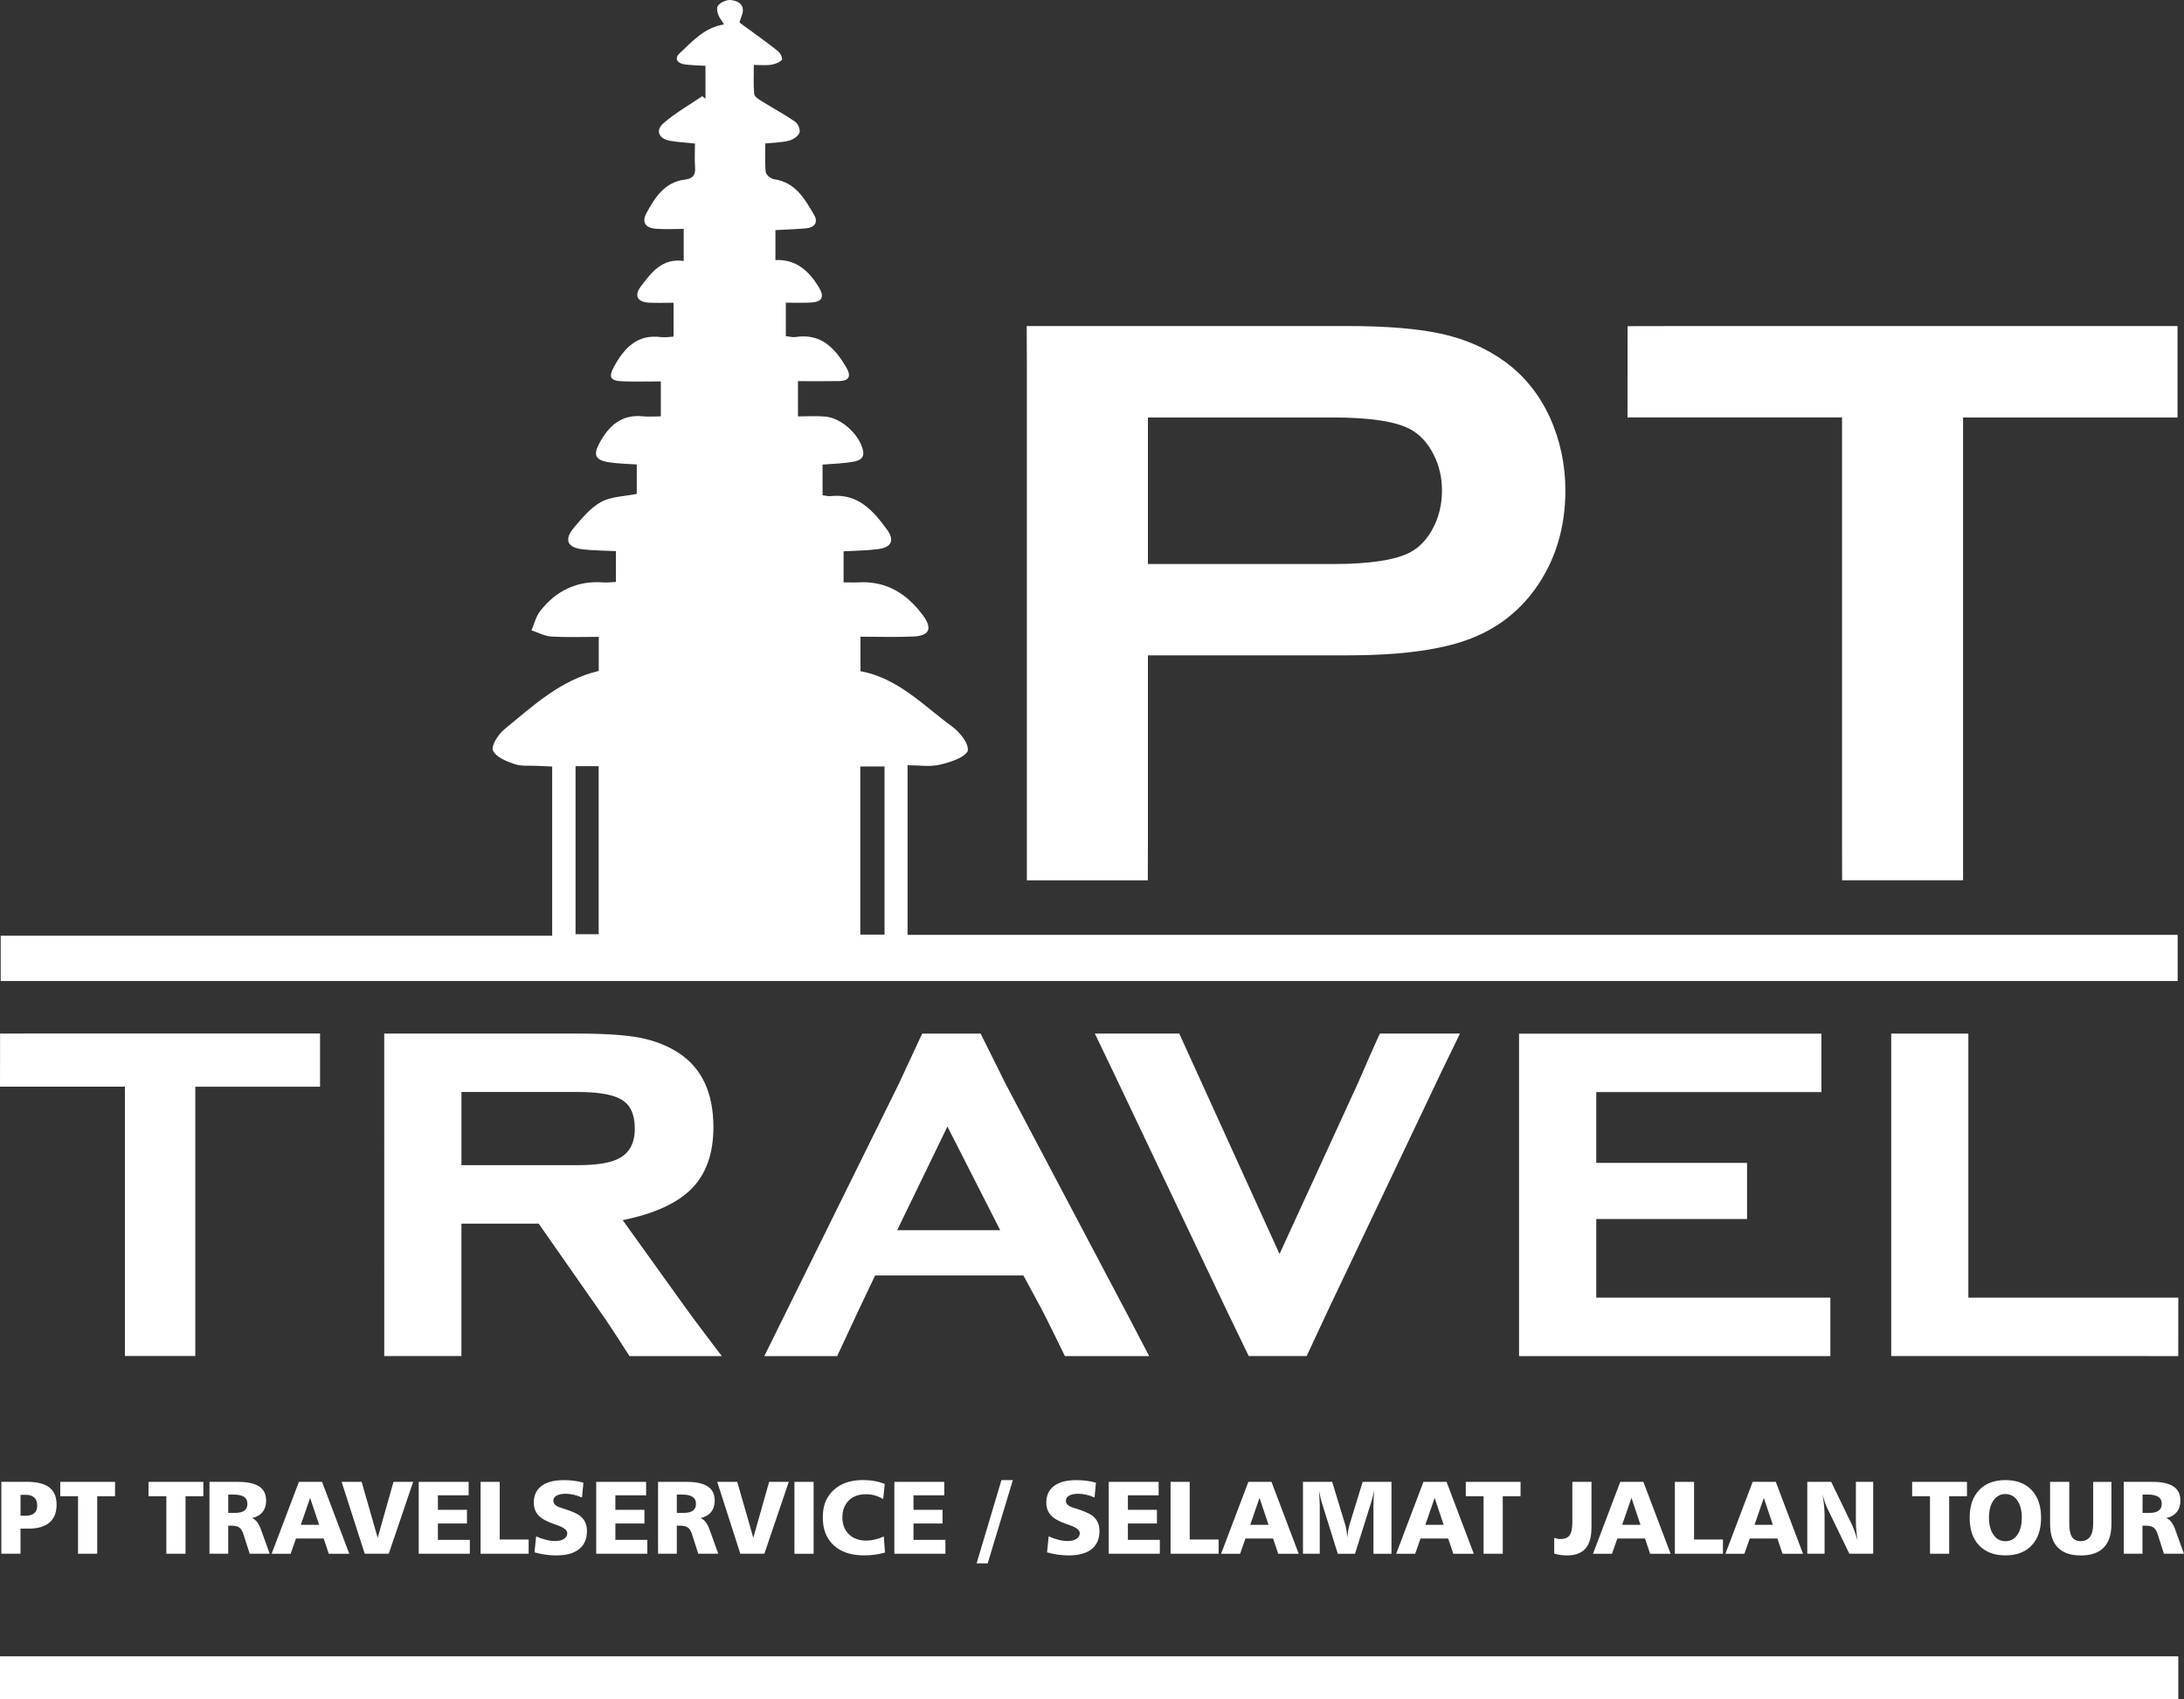 <?xml version="1.0" encoding="UTF-8"?>
<svg xmlns="http://www.w3.org/2000/svg" id="Layer_2" data-name="Layer 2" viewBox="0 0 567.06 441.23">
  <rect x="0" y="0" width="567.06" height="441.23" fill="#333333" stroke="none"/>
  <defs>
    <style>
      .cls-1 {
        fill-rule: evenodd;
      }

      .cls-1, .cls-2 {
        fill: #fff;
      }
    </style>
  </defs>
  <g id="Laag_1" data-name="Laag 1">
    <g>
      <path class="cls-1" d="M207.19,99v9.13c2.42,0,4.75-.17,7.05.04,4.24.37,8.79,4.57,9.8,8.63.58,2.34-1.13,2.85-2.59,3.11-2.52.45-5.12.5-7.88.73v7.96c.76.09,1.42.3,2.04.23,7.05-.8,11.04,3.68,14.64,8.61,2.09,2.87,1.28,4.66-2.21,5.14-2.9.39-5.84.39-9.01.58v8.06c1.34,0,2.65.06,3.95,0,7.25-.4,12.56,3.02,16.68,8.6,2.49,3.38,1.67,5.27-2.47,5.46-4.49.21-9,.05-13.77.05v8.96c9.72,1.76,16.35,8.93,23.91,14.47,1.85,1.35,4.3,4.32,3.94,6.29-1.08,1.84-4.72,2.91-7.28,3.52-2.55.61-5.36.13-8.35.13v44.05h329.77v11.99H.18v-11.76h143.19v-43.94c-1.32-.06-2.52-.1-3.72-.17-2.03-.11-4.19.16-6.05-.46-2.11-.71-4.82-1.82-5.6-3.52-.54-1.18,1.33-4.18,2.88-5.45,7.48-6.11,14.62-12.88,24.58-15.22v-8.85c-4.24,0-8.29.16-12.32-.08-1.74-.11-3.43-1.05-5.15-1.61.73-1.67,1.15-3.58,2.24-4.98,4.14-5.35,9.63-7.99,16.5-7.46.99.07,1.99-.07,3.18-.13v-8.01c-2.87-.14-5.78-.12-8.64-.46-4.02-.47-4.88-2.52-2.24-5.64,2.1-2.47,4.31-5.17,7.07-6.67,2.6-1.42,5.98-1.42,9.23-2.09v-7.63c-2.51-.19-4.98-.2-7.38-.6-3.39-.56-3.97-1.91-2.31-4.95,2.42-4.45,5.69-7.54,11.27-6.96,1.45.15,2.92.02,4.67.02v-9.08c-3.33,0-6.69.1-10.04-.03-3.09-.12-3.61-1.1-2.12-3.8,2.65-4.8,6.01-8.53,12.26-7.67.97.13,1.99-.07,3.2-.13v-8.8c-2.18,0-4.3.09-6.41-.02-2.98-.16-3.9-1.83-2.08-4.22,2.74-3.6,5.51-7.4,11.13-6.6v-8.33c-2.36,0-4.8.14-7.21-.04-2.77-.2-3.75-1.72-2.45-4.1,2.24-4.09,4.77-8.06,10.05-8.68,1.93-.23,2.73-1.15,2.56-3.14-.16-2-.03-4.02-.03-6.2-2.35-.25-4.38-.37-6.36-.7-3.02-.5-4.03-2.68-1.78-4.62,3.06-2.66,6.67-4.69,10.05-7,.27.22.55.45.82.68v-8.55c-2.03-.13-3.81-.13-5.55-.4-1.71-.26-2.62-1.49-1.2-2.81,3.33-3.1,6.41-6.72,11.55-7.53-.68-1.33-1.72-2.09-1.79-4.12-.05-1.36,2.44-2.31,3.35-2.23,1.36.11,3.2.58,3.35,2.47.09,1.12-.66,2.3-.87,3.39,2.87,2.1,6.33,4.56,9.68,7.17.68.53,1.33,1.32,1.38,2.46-.68.75-1.81,1.14-2.78,1.31-1.31.23-2.69.06-4.56.06,0,2.68-.14,5.13.09,7.54.06.67,1.13,1.36,1.87,1.82,2.93,1.83,5.98,3.46,8.81,5.41.73.5,1.36,2.17,1.06,2.88-.39.92-1.67,1.75-2.73,2.02-1.83.47-3.78.48-6.12.72,0,2.5-.17,4.97.1,7.39.08.73,1.33,1.78,2.16,1.9,5.6.79,8,5.14,10.43,9.32,1.13,1.94,0,3.26-2.17,3.44-2.56.22-5.14.3-7.9.45v7.78c5.35-.26,8.67,2.82,11.17,6.88,1.76,2.86.95,4.08-2.44,4.18-1.91.06-3.83.01-6.03.01v8.67c.83.09,1.72.37,2.54.24,6.63-1.03,10.22,2.9,13.18,7.92,1.27,2.16.79,3.47-1.84,3.52-3.48.07-6.95.02-10.74.02M229.66,199.03h-6.29v43.65h6.29v-43.65ZM149.44,242.58h6v-43.63h-6v43.63Z"></path>
      <path class="cls-2" d="M298.05,170.18v47.45c0,2.11-.03,10.97-.03,10.97h-31.4s0-8.86,0-10.97v-121.9c0-2.18-.04-11.07-.04-11.07h83.14c10.47,0,18.79.7,24.93,2.11,6.15,1.41,11.58,3.83,16.29,7.28,4.85,3.58,8.65,8.3,11.39,14.13,2.74,6.05,4.11,12.44,4.11,19.19,0,9.7-2.6,18.21-7.81,25.52-4.5,6.26-10.46,10.7-17.88,13.34-7.42,2.64-17.76,3.95-31.05,3.95h-51.67ZM298.05,146.46h47.98c9.56,0,16.27-1.02,20.14-3.05,2.47-1.34,4.45-3.46,5.96-6.38,1.51-2.92,2.27-6.13,2.27-9.65s-.76-6.63-2.27-9.54c-1.51-2.91-3.49-5.04-5.96-6.38-3.79-2.04-10.51-3.06-20.14-3.06h-47.98v38.07Z"></path>
      <path class="cls-2" d="M509.7,108.39v120.18h-.02s-31.39.01-31.39.01c0,0-.02-8.88-.02-11.05v-109.14h-44.71c-2.11,0-10.99,0-10.99,0l.03-23.7s8.86-.02,10.96-.02h120.74c2.18,0,11.08,0,11.08,0v23.74s-8.9-.01-11.08-.01h-44.6Z"></path>
      <path class="cls-2" d="M119.8,317.73v34.39h-.02s-20.03,0-20.03,0h.02s-.01-83.74-.01-83.74h50.11c7.13,0,12.56.37,16.3,1.09,3.74.73,7.08,2.03,10.02,3.93,6.03,3.94,9.04,10.37,9.04,19.29,0,6.78-1.86,12.08-5.57,15.88-3.72,3.82-9.71,6.58-17.98,8.26l15.85,22.09c2.89,4.07,9.88,13.21,9.88,13.21h-23.97s-5.25-8.21-6.85-10.45l-16.73-23.95h-20.06ZM119.8,302.55h30.21c4.58,0,7.97-.49,10.17-1.5,3.09-1.34,4.64-4.01,4.64-8,0-3.54-1.08-6.01-3.25-7.4-2.17-1.39-6.02-2.1-11.55-2.1h-30.21v18.99Z"></path>
      <path class="cls-2" d="M265.73,331.19h-38.51l-4.34,9.12c-1.05,2.2-5.51,11.82-5.51,11.82h-18.92s3.11-6.33,4.36-8.82l30.58-61.91,6.05-13.01h15.17l6.59,13.24,31.7,60.03,5.48,10.47h-21.89s-4.89-10.09-6.14-12.37l-4.63-8.57ZM259.7,319.45l-13.71-26.93-13.05,26.93h26.76Z"></path>
      <path class="cls-2" d="M332.23,325.61l20.32-44.29s5.6-12.89,5.75-12.94h20.77s-3.6,7.38-5,10.32l-29.33,61.68-5.47,11.74h-15.05s-4.63-9.55-5.67-11.74l-29.33-61.68-4.95-10.32h21.92l5.88,12.94,20.15,44.29Z"></path>
      <path class="cls-2" d="M414.46,316.53v20.42h53.16c1.54,0,7.62,0,7.62,0v15.18s-6.08,0-7.62,0h-73.21v-7.63s0-76.1,0-76.1h70.88s7.63,0,7.63,0v15.13l.02.04h-58.48v18.39h39.15v14.58h-39.15Z"></path>
      <polygon class="cls-2" points="511.07 268.39 511.07 336.95 557.95 336.95 565.58 336.95 565.57 352.13 491.04 352.12 491.04 268.39 511.07 268.39"></polygon>
      <path class="cls-2" d="M50.71,282.17v69.94s-18.28,0-18.28,0c0,0,0-5.16,0-6.43v-63.51H6.4c-1.23,0-6.4,0-6.4,0l.02-13.79s5.15-.01,6.38-.01h70.26c1.27,0,6.44,0,6.44,0v13.82s-5.18,0-6.44,0h-25.96Z"></path>
      <path class="cls-2" d="M.35,384.78h6.67c2.61,0,4.54.49,5.79,1.45,1.25.97,1.88,2.46,1.88,4.49s-.62,3.58-1.85,4.63c-1.24,1.06-3.03,1.58-5.39,1.58h-2.13v6.52H.35v-18.67ZM5.33,388.15v5.43h1.31c1,0,1.75-.22,2.26-.66.51-.44.76-1.09.76-1.94,0-.93-.25-1.63-.76-2.11-.51-.48-1.25-.72-2.23-.72h-1.34Z"></path>
      <polygon class="cls-2" points="15.64 384.79 29.87 384.79 29.87 388.52 25.24 388.52 25.24 403.45 20.26 403.45 20.26 388.52 15.64 388.52 15.64 384.79"></polygon>
      <polygon class="cls-2" points="38.57 384.79 52.8 384.79 52.8 388.52 48.17 388.52 48.17 403.45 43.19 403.45 43.19 388.52 38.57 388.52 38.57 384.79"></polygon>
      <path class="cls-2" d="M54.39,384.79h7.42c2.47,0,4.3.4,5.5,1.2,1.2.8,1.79,2.02,1.79,3.66,0,1.21-.32,2.2-.94,2.98-.63.78-1.54,1.3-2.73,1.56.98.36,1.77,1.38,2.36,3.06h0s2.23,6.2,2.23,6.2h-5.19l-1.64-5.11c-.26-.82-.62-1.39-1.08-1.71-.46-.32-1.17-.47-2.13-.47h-.72v7.29h-4.87v-18.67ZM59.26,388.07v4.78h1.75c1.08,0,1.88-.19,2.42-.58.54-.39.81-.97.81-1.75,0-.84-.3-1.46-.9-1.85-.6-.39-1.55-.59-2.84-.59h-1.24Z"></path>
      <path class="cls-2" d="M77.62,384.79h6l7.07,18.67h-5.32l-1.33-3.96h-7.19l-1.39,3.96h-4.93l7.08-18.67ZM80.52,388.95l-2.42,7h4.76l-2.34-7Z"></path>
      <polygon class="cls-2" points="88.7 384.79 93.9 384.79 98.06 399.31 102.17 384.79 107.27 384.79 100.94 403.45 94.7 403.45 88.7 384.79"></polygon>
      <polygon class="cls-2" points="108.72 384.79 121.68 384.79 121.68 388.28 113.7 388.28 113.7 392.05 121.24 392.05 121.24 395.6 113.7 395.6 113.7 399.85 121.99 399.85 121.99 403.45 108.72 403.45 108.72 384.79"></polygon>
      <polygon class="cls-2" points="124.78 384.79 129.75 384.79 129.75 399.76 137.26 399.76 137.26 403.45 124.78 403.45 124.78 384.79"></polygon>
      <path class="cls-2" d="M151.48,385l-.37,3.85c-.76-.32-1.49-.57-2.19-.73-.7-.16-1.38-.24-2.04-.24-1.01,0-1.79.16-2.36.48-.57.32-.85.76-.85,1.32,0,.4.14.74.43,1.03.29.29.72.54,1.3.73.19.06.47.15.83.26,2.14.69,3.56,1.3,4.26,1.83.66.51,1.14,1.09,1.45,1.74.31.65.46,1.42.46,2.29,0,2.06-.68,3.63-2.05,4.71-1.37,1.08-3.35,1.62-5.94,1.62-.94,0-1.88-.07-2.82-.2-.94-.13-1.88-.33-2.81-.59l.42-4.16c.88.39,1.73.69,2.56.9.83.21,1.61.31,2.35.31.98,0,1.76-.18,2.33-.55.57-.37.85-.87.85-1.5,0-.78-.91-1.48-2.73-2.11-.44-.15-.77-.27-1.01-.35-1.78-.64-3.05-1.38-3.81-2.23-.76-.85-1.14-1.93-1.14-3.24,0-1.88.67-3.32,2.01-4.32,1.34-1.01,3.26-1.51,5.77-1.51.92,0,1.8.05,2.65.16.85.11,1.67.28,2.46.51"></path>
      <polygon class="cls-2" points="154.8 384.79 167.76 384.79 167.76 388.28 159.78 388.28 159.78 392.05 167.32 392.05 167.32 395.6 159.78 395.6 159.78 399.85 168.07 399.85 168.07 403.45 154.8 403.45 154.8 384.79"></polygon>
      <path class="cls-2" d="M170.86,384.79h7.42c2.47,0,4.3.4,5.5,1.2,1.2.8,1.79,2.02,1.79,3.66,0,1.21-.32,2.2-.95,2.98-.63.78-1.54,1.3-2.73,1.56.98.36,1.77,1.38,2.37,3.06h0s2.23,6.2,2.23,6.2h-5.19l-1.64-5.11c-.26-.82-.62-1.39-1.08-1.71-.46-.32-1.17-.47-2.13-.47h-.72v7.29h-4.87v-18.67ZM175.73,388.07v4.78h1.75c1.08,0,1.89-.19,2.42-.58.54-.39.81-.97.81-1.75,0-.84-.3-1.46-.9-1.85-.6-.39-1.55-.59-2.84-.59h-1.24Z"></path>
      <polygon class="cls-2" points="186.22 384.79 191.42 384.79 195.59 399.31 199.7 384.79 204.8 384.79 198.46 403.45 192.22 403.45 186.22 384.79"></polygon>
      <rect class="cls-2" x="206.27" y="384.79" width="4.98" height="18.67"></rect>
      <path class="cls-2" d="M229.73,385.35l-.43,3.9c-.7-.42-1.42-.73-2.17-.94-.74-.21-1.51-.31-2.3-.31-1.87,0-3.35.54-4.45,1.63-1.1,1.09-1.66,2.54-1.66,4.38s.56,3.3,1.69,4.39c1.13,1.09,2.63,1.64,4.5,1.64.74,0,1.49-.09,2.25-.27.77-.18,1.54-.45,2.32-.81l.3,4.19c-.89.24-1.79.43-2.68.55-.89.12-1.8.18-2.71.18-3.39,0-6.03-.87-7.92-2.61-1.89-1.74-2.84-4.16-2.84-7.27s.93-5.32,2.8-7.07c1.87-1.74,4.4-2.61,7.59-2.61,1.07,0,2.08.08,3.04.25.96.17,1.85.43,2.66.77"></path>
      <polygon class="cls-2" points="232.21 384.79 245.17 384.79 245.17 388.28 237.18 388.28 237.18 392.05 244.72 392.05 244.72 395.6 237.18 395.6 237.18 399.85 245.47 399.85 245.47 403.45 232.21 403.45 232.21 384.79"></polygon>
      <polygon class="cls-2" points="260.02 384.33 262.98 384.33 256.45 405.95 253.57 405.95 260.02 384.33"></polygon>
      <path class="cls-2" d="M284.56,385l-.37,3.85c-.76-.32-1.49-.57-2.19-.73-.7-.16-1.38-.24-2.04-.24-1.01,0-1.79.16-2.36.48-.56.32-.85.76-.85,1.32,0,.4.14.74.43,1.03.29.29.72.54,1.3.73.19.06.47.15.83.26,2.14.69,3.56,1.3,4.26,1.83.66.51,1.14,1.09,1.44,1.74.31.65.46,1.42.46,2.29,0,2.06-.68,3.63-2.05,4.71-1.37,1.08-3.35,1.62-5.94,1.62-.94,0-1.88-.07-2.82-.2-.94-.13-1.88-.33-2.8-.59l.42-4.16c.88.39,1.73.69,2.55.9.83.21,1.61.31,2.35.31.98,0,1.76-.18,2.32-.55.57-.37.86-.87.86-1.5,0-.78-.91-1.48-2.73-2.11-.44-.15-.78-.27-1.01-.35-1.78-.64-3.05-1.38-3.81-2.23-.76-.85-1.14-1.93-1.14-3.24,0-1.88.67-3.32,2.01-4.32,1.34-1.01,3.26-1.51,5.77-1.51.92,0,1.8.05,2.65.16.85.11,1.67.28,2.46.51"></path>
      <polygon class="cls-2" points="287.87 384.79 300.83 384.79 300.83 388.28 292.85 388.28 292.85 392.05 300.39 392.05 300.39 395.6 292.85 395.6 292.85 399.85 301.14 399.85 301.14 403.45 287.87 403.45 287.87 384.79"></polygon>
      <polygon class="cls-2" points="303.93 384.79 308.9 384.79 308.9 399.76 316.41 399.76 316.41 403.45 303.93 403.45 303.93 384.79"></polygon>
      <path class="cls-2" d="M324.13,384.79h6l7.07,18.67h-5.32l-1.33-3.96h-7.18l-1.39,3.96h-4.93l7.08-18.67ZM327.03,388.95l-2.42,7h4.76l-2.34-7Z"></path>
      <path class="cls-2" d="M338.3,384.79h7.59l3.42,11.22c.13.45.24.95.32,1.5.08.56.15,1.15.19,1.79.06-.69.14-1.33.24-1.91.1-.58.21-1.08.33-1.49l3.42-11.11h7.48v18.67h-4.68v-12.53c0-.6.02-1.21.05-1.85.03-.64.09-1.32.16-2.05-.12.56-.25,1.1-.38,1.61-.13.51-.27,1-.42,1.45l-4.2,13.37h-4.47l-4.11-13.15c-.14-.46-.27-.96-.41-1.52-.13-.56-.25-1.15-.37-1.77.06.88.11,1.68.15,2.38.04.7.06,1.24.06,1.6v12.45h-4.36v-18.67Z"></path>
      <path class="cls-2" d="M369.59,384.79h6l7.07,18.67h-5.32l-1.33-3.96h-7.18l-1.39,3.96h-4.93l7.08-18.67ZM372.5,388.95l-2.42,7h4.76l-2.34-7Z"></path>
      <polygon class="cls-2" points="380.58 384.79 394.8 384.79 394.8 388.52 390.18 388.52 390.18 403.45 385.2 403.45 385.2 388.52 380.58 388.52 380.58 384.79"></polygon>
      <path class="cls-2" d="M408.24,384.79h4.98v11.73c0,2.52-.52,4.38-1.56,5.58-1.04,1.2-2.65,1.79-4.84,1.79-.57,0-1.13-.04-1.68-.12-.55-.08-1.08-.2-1.6-.36v-4.09c.26.1.53.18.8.24.27.05.53.08.79.08,1.12,0,1.92-.33,2.4-.98.48-.65.72-1.78.72-3.38v-10.48Z"></path>
      <path class="cls-2" d="M420.69,384.79h6l7.07,18.67h-5.32l-1.33-3.96h-7.18l-1.39,3.96h-4.93l7.08-18.67ZM423.6,388.95l-2.42,7h4.76l-2.34-7Z"></path>
      <polygon class="cls-2" points="434.87 384.79 439.85 384.79 439.85 399.76 447.35 399.76 447.35 403.45 434.87 403.45 434.87 384.79"></polygon>
      <path class="cls-2" d="M455.07,384.79h6l7.07,18.67h-5.32l-1.33-3.96h-7.18l-1.39,3.96h-4.93l7.08-18.67ZM457.97,388.95l-2.42,7h4.76l-2.34-7Z"></path>
      <path class="cls-2" d="M469.25,384.79h6.21l5.41,11.19c.18.38.4.9.64,1.57.24.67.52,1.49.82,2.46-.16-.92-.28-1.76-.35-2.54-.07-.77-.11-1.48-.11-2.12v-10.57h4.49v18.67h-6.19l-5.62-11.6c-.26-.53-.5-1.11-.72-1.74-.22-.63-.42-1.31-.6-2.04.17,1.11.3,2.14.39,3.07.08.93.12,1.76.12,2.46v9.85h-4.49v-18.67Z"></path>
      <polygon class="cls-2" points="496.48 384.79 510.71 384.79 510.71 388.52 506.09 388.52 506.09 403.45 501.11 403.45 501.11 388.52 496.48 388.52 496.48 384.79"></polygon>
      <path class="cls-2" d="M520.7,384.33c2.9,0,5.16.86,6.8,2.59,1.63,1.73,2.45,4.13,2.45,7.19s-.82,5.47-2.45,7.19c-1.63,1.72-3.9,2.58-6.8,2.58s-5.19-.86-6.83-2.58c-1.64-1.72-2.46-4.12-2.46-7.19s.82-5.46,2.46-7.19c1.64-1.73,3.92-2.59,6.83-2.59M520.7,387.95c-1.29,0-2.32.55-3.11,1.66-.78,1.11-1.17,2.59-1.17,4.45s.39,3.35,1.17,4.47c.78,1.11,1.82,1.67,3.11,1.67s2.32-.55,3.09-1.66c.77-1.11,1.16-2.6,1.16-4.47s-.39-3.33-1.16-4.44c-.77-1.11-1.8-1.67-3.08-1.67"></path>
      <path class="cls-2" d="M532.29,384.79h4.98v10.86c0,1.59.24,2.74.71,3.46.47.71,1.23,1.07,2.27,1.07s1.87-.38,2.42-1.14c.54-.76.81-1.89.81-3.38v-10.86h4.74v10.86c0,2.75-.66,4.81-1.99,6.18-1.33,1.37-3.32,2.06-5.98,2.06s-4.62-.69-5.96-2.07c-1.34-1.38-2-3.43-2-6.17v-10.86Z"></path>
      <path class="cls-2" d="M551.42,384.79h7.42c2.47,0,4.3.4,5.5,1.2,1.2.8,1.79,2.02,1.79,3.66,0,1.21-.32,2.2-.95,2.98-.63.78-1.54,1.3-2.73,1.56.98.36,1.77,1.38,2.36,3.06h0s2.23,6.2,2.23,6.2h-5.19l-1.64-5.11c-.26-.82-.62-1.39-1.08-1.71-.46-.32-1.17-.47-2.13-.47h-.72v7.29h-4.87v-18.67ZM556.3,388.07v4.78h1.75c1.08,0,1.89-.19,2.42-.58.54-.39.81-.97.81-1.75,0-.84-.3-1.46-.9-1.85-.6-.39-1.55-.59-2.84-.59h-1.23Z"></path>
      <rect class="cls-2" x="0" y="430.09" width="565.58" height="11.14"></rect>
    </g>
  </g>
</svg>
